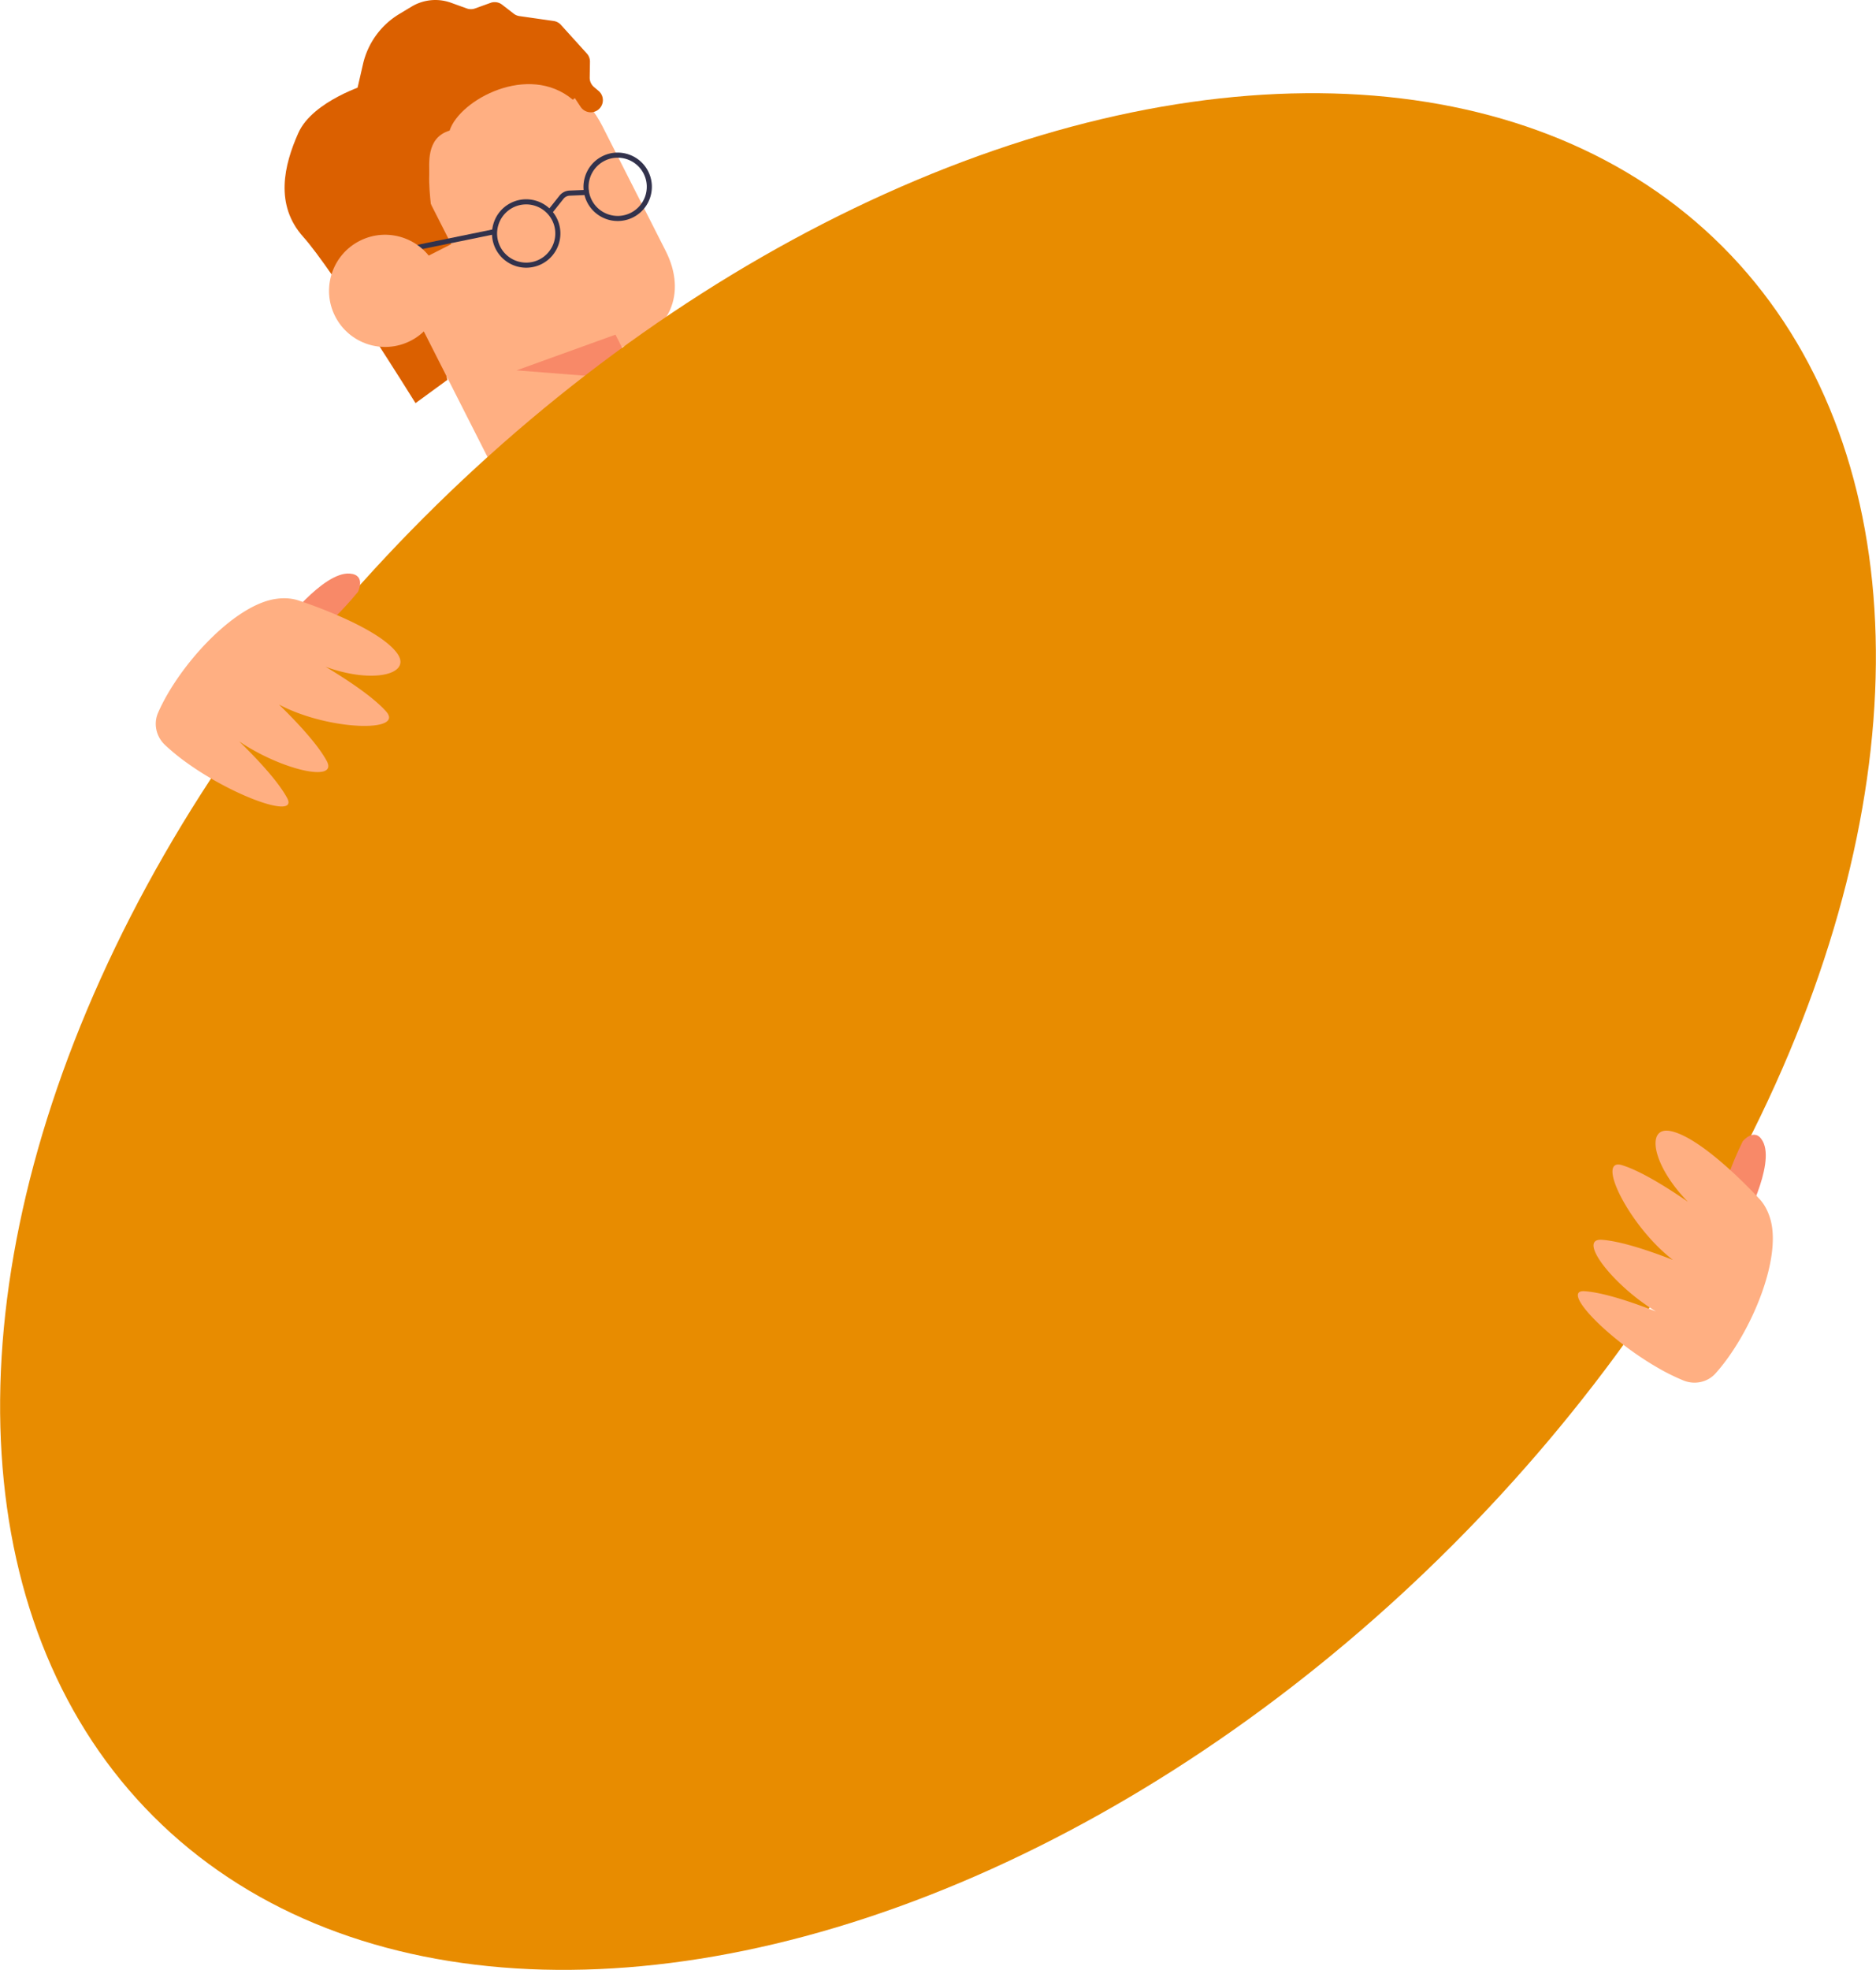 <svg xmlns="http://www.w3.org/2000/svg" width="169.954" height="178.382" viewBox="0 0 169.954 178.382"><path d="M56.596 31.347L41.979 35.83l-7.27-14.326c-2.657-5.235-.364-11.736 5.121-14.52 5.485-2.784 12.086-.797 14.743 4.439l5.729 11.289c1.988 3.918.312 7.473-3.705 8.634z" fill="#ffaf82"/><path d="M33.284 7.623s-4.945 1.489-6.253 4.41c-1.308 2.921-2.163 6.526.448 9.424 2.611 2.898 10.165 15.047 10.165 15.047l2.883-2.105-1.474-7.519-5.768-19.257z" fill="#db6000"/><path d="M32.415 7.85l.472-2.051a7.161 7.161 0 013.29-4.533l1.112-.669a4.177 4.177 0 013.57-.348l1.429.516c.241.087.505.087.746 0l1.408-.507a1.102 1.102 0 011.046.165l1.052.815c.151.117.329.192.518.219l3.098.443c.254.036.487.16.659.35l2.348 2.593c.187.207.289.477.284.756l-.024 1.423c-.005.33.138.645.39.858l.416.352a1.099 1.099 0 11-1.626 1.447l-1.639-2.473a1.097 1.097 0 00-.735-.477l-5.056-.846a1.098 1.098 0 00-.637.084l-6.941 3.162a1.094 1.094 0 00-.468.405l-1.238 1.92a1.1 1.1 0 01-1.894-.077l-1.478-2.765a1.104 1.104 0 01-.102-.765z" fill="#db6000"/><path fill="#ffaf82" d="M58.885 36.466l.811 4.917-14.499 2.03-8.085-15.932 13.687-6.947 8.086 15.932z"/><path fill="#f88968" d="M55.757 30.302l-8.956 3.233 11.035.865-2.079-4.098z"/><path fill="#db6000" d="M27.558 13.987l7.312-3.711 6.006 11.834-7.312 3.711z"/><path d="M49.073 23.907a3.102 3.102 0 01-4.165-1.361c-.773-1.524-.163-3.392 1.361-4.165s3.392-.163 4.165 1.361.163 3.392-1.361 4.165zm-2.596-5.114a2.639 2.639 0 00-1.158 3.544c.658 1.296 2.248 1.816 3.544 1.158s1.816-2.248 1.158-3.544a2.64 2.64 0 00-3.544-1.158zm10.883.886a3.102 3.102 0 01-4.165-1.361c-.773-1.524-.163-3.392 1.361-4.165s3.392-.163 4.165 1.361.163 3.392-1.361 4.165zm-2.595-5.114a2.639 2.639 0 00-1.158 3.544c.658 1.296 2.248 1.816 3.544 1.158s1.816-2.248 1.158-3.544-2.248-1.816-3.544-1.158z" fill="#32324c"/><path d="M53.34 17.647l-1.725.07a.756.756 0 00-.569.289l-1.075 1.351-.361-.288 1.075-1.351c.223-.279.555-.448.912-.463l1.725-.069.019.462zm-17.67 4.962l9.097-1.861.092.452-9.096 1.861z" fill="#32324c"/><circle cx="34.888" cy="26.337" r="5.079" transform="rotate(-26.908 34.887 26.337)" fill="#ffaf82"/><path d="M34.013 20.558s1.678-1.968 4.143-.07l1.106-.327s-.441-2.625-.377-4.349c.034-.924-.334-3.328 1.846-3.986.897-2.779 7.143-6.177 11.164-2.796 3.923-2.956-11.056-6.506-16.377-1.041-5.322 5.465-3.902 8.099-1.505 12.568z" fill="#db6000"/><ellipse cx="84.977" cy="93.405" rx="100.514" ry="65.847" transform="rotate(-45 84.978 93.405)" fill="#e88c00"/><path d="M157.876 103.35s1.094-1.347 1.822-.006c1.164 2.145-1.804 7.594-1.804 7.594s-4.178.991-.017-7.587z" fill="#f88968"/><path d="M146.972 105.514c1.664.52 3.991 1.963 5.944 3.307-3.215-3.261-3.876-6.889-1.546-6.397 2.985.631 7.929 6.039 7.929 6.039.46.463.836 1.083 1.078 1.905 1.082 3.667-1.827 10.5-4.951 13.983l-.012.014c-.727.808-1.89 1.047-2.898.64a19.122 19.122 0 01-2.389-1.186c-4.552-2.631-8.816-7.063-6.56-6.9 1.714.126 4.262.978 6.449 1.832-3.947-2.406-7.185-6.654-4.884-6.486 1.709.125 4.245.972 6.427 1.822-3.977-3.052-7.072-9.35-4.589-8.574z" fill="#ffaf82"/><path d="M32.428 53.597s.773-1.554-.749-1.66c-2.434-.171-6.164 4.788-6.164 4.788s.829 4.213 6.913-3.128z" fill="#f88968"/><path d="M34.975 64.417c-1.163-1.299-3.44-2.819-5.473-4.039 4.3 1.575 7.876.674 6.462-1.243-1.811-2.456-8.781-4.715-8.781-4.715-.612-.227-1.332-.313-2.181-.192-3.786.534-8.8 6.013-10.676 10.299l-.007.017c-.434.997-.17 2.154.618 2.902a19.229 19.229 0 002.069 1.683c4.281 3.053 10.081 5.098 8.998 3.112-.825-1.508-2.656-3.474-4.339-5.11 3.825 2.596 9.033 3.782 7.926 1.758-.822-1.504-2.643-3.46-4.321-5.095 4.426 2.355 11.44 2.563 9.705.624z" fill="#ffaf82"/></svg>